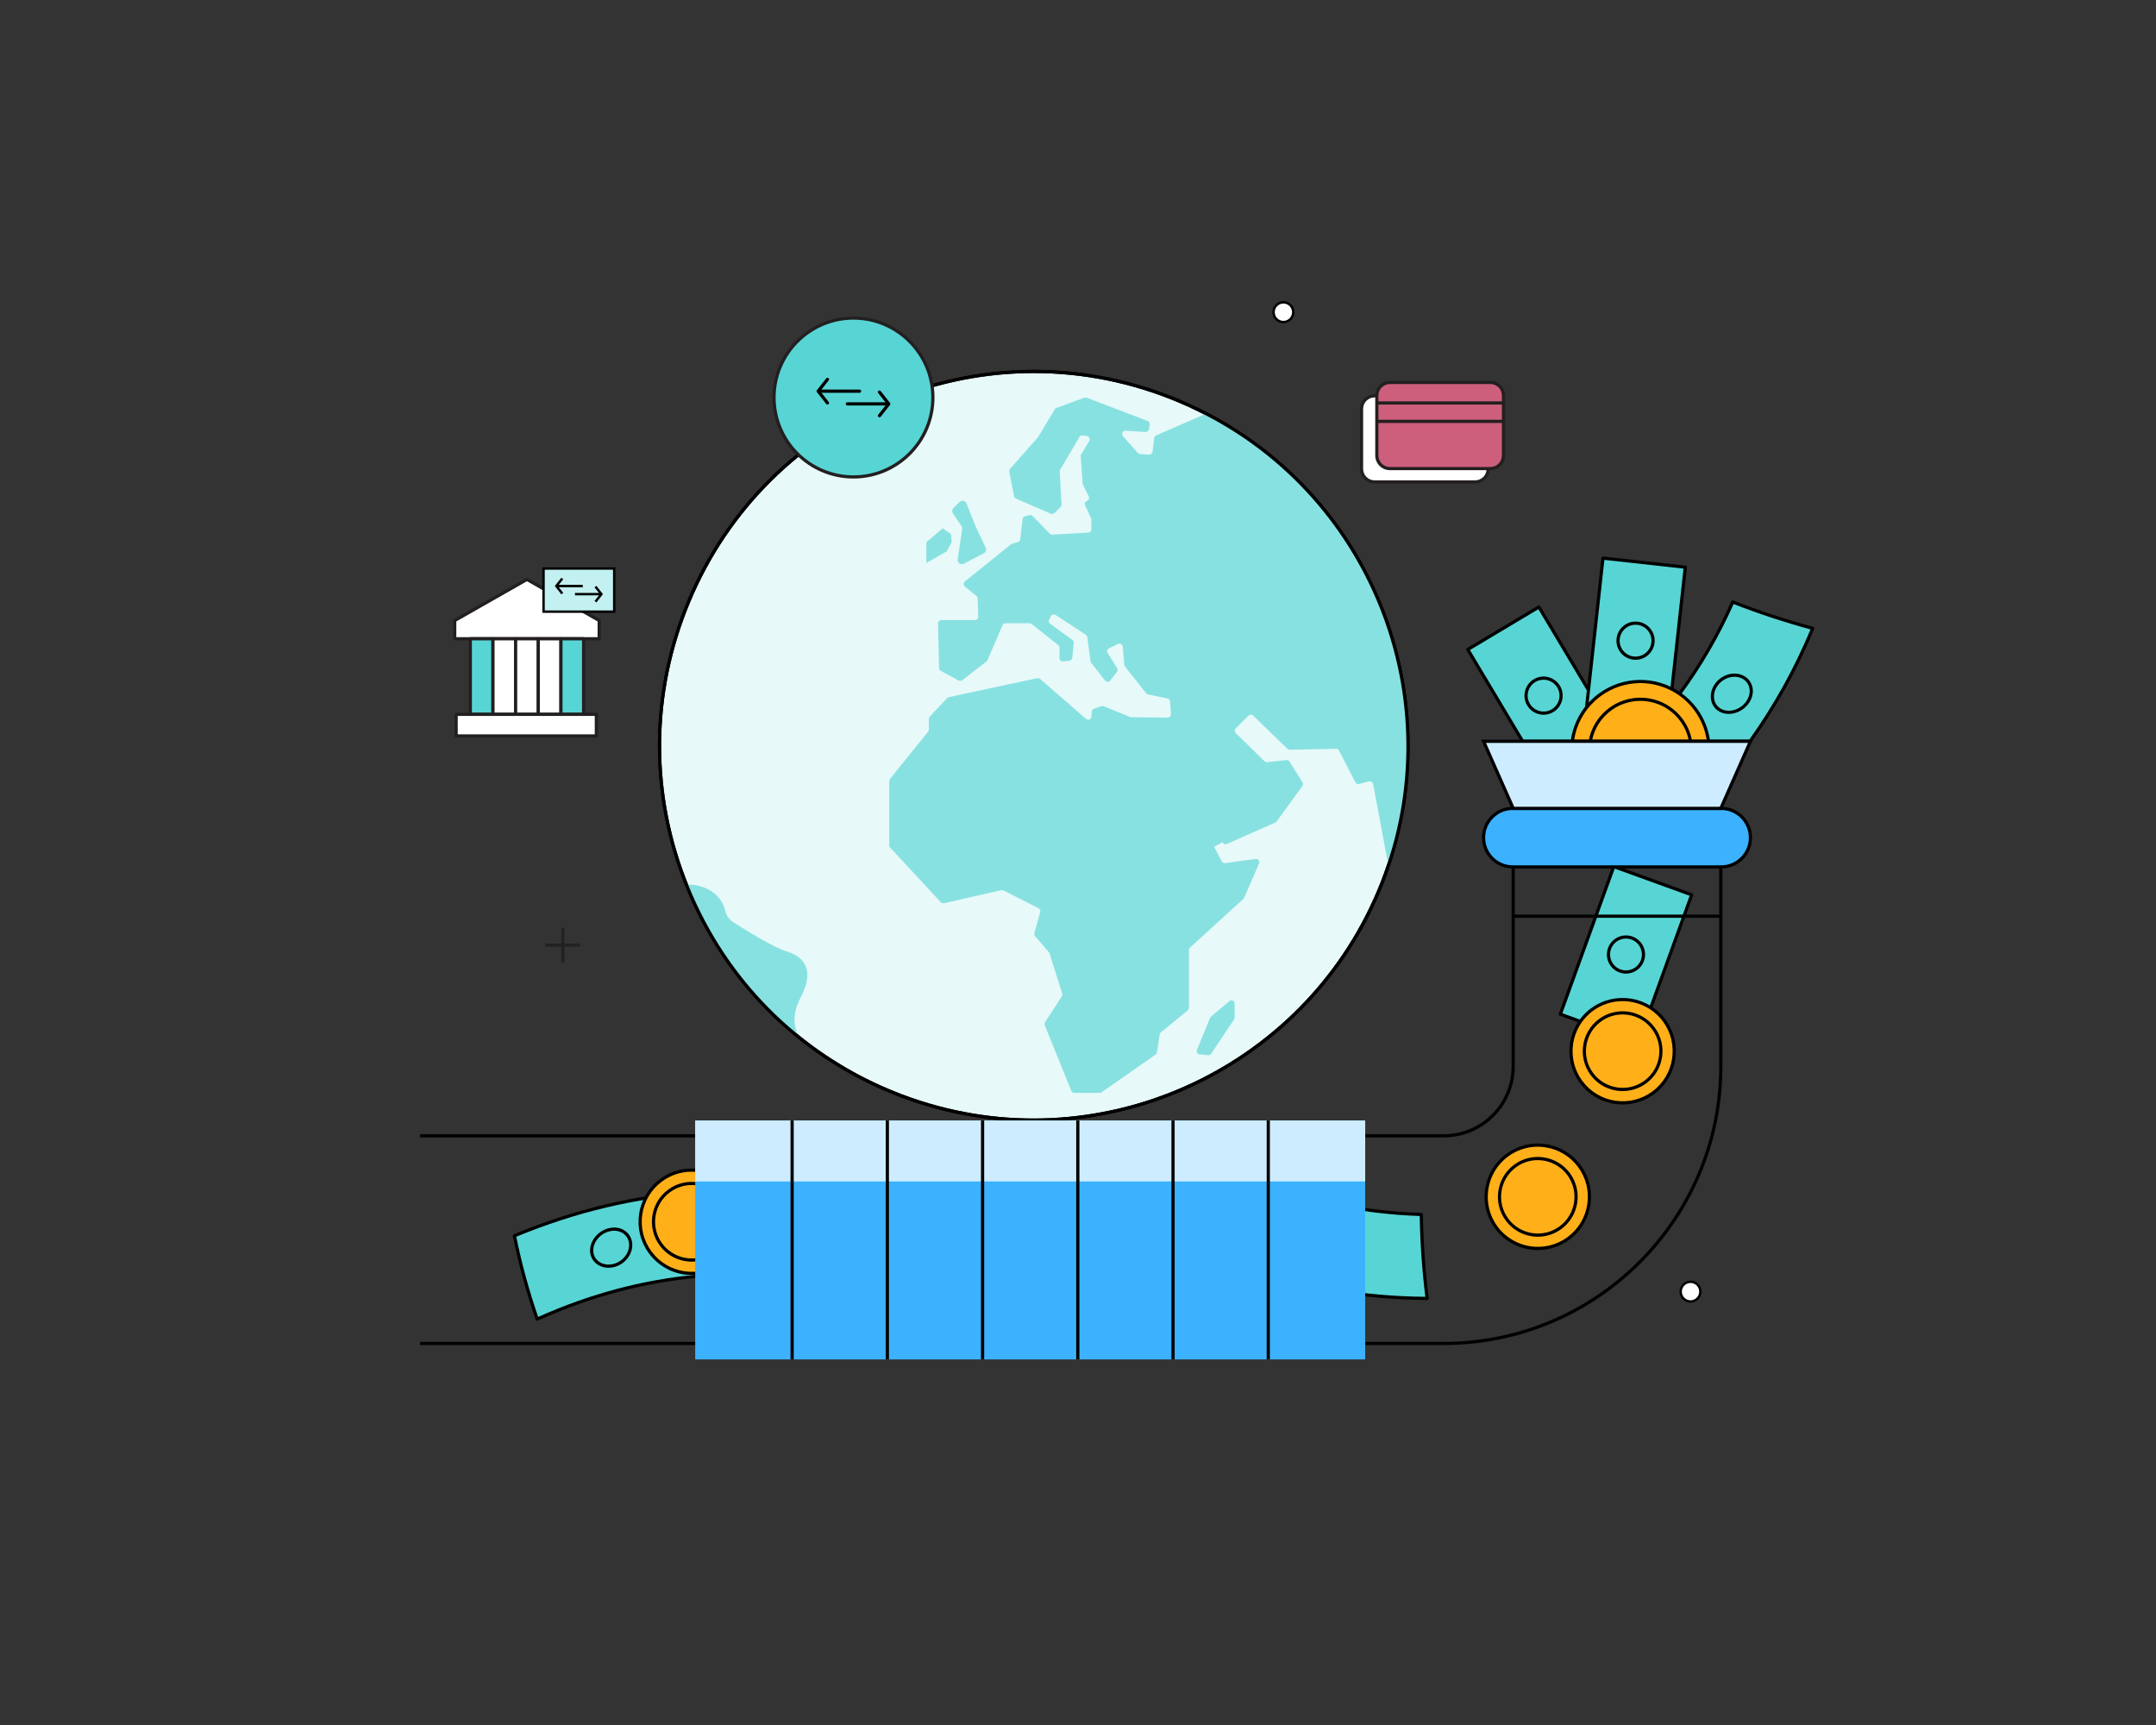 <svg width="650" height="520" viewBox="0 0 650 520" fill="none" xmlns="http://www.w3.org/2000/svg">
<rect x="0" y="0" width="650" height="520" fill="#333333" stroke="none"/>
<g clip-path="url(#clip0_1307_37553)">
<path d="M180.647 192.558H158.869H137.092V187.055L158.869 174.667L180.647 187.055V192.558Z" fill="white"/>
<path d="M180.646 193.04H137.091C136.826 193.04 136.609 192.823 136.609 192.559V187.05C136.609 186.877 136.701 186.718 136.855 186.632L158.632 174.243C158.782 174.161 158.96 174.161 159.109 174.243L180.886 186.632C181.036 186.718 181.132 186.877 181.132 187.05V192.559C181.132 192.823 180.915 193.04 180.65 193.04H180.646ZM137.572 192.077H180.164V187.334L158.868 175.22L137.572 187.334V192.077Z" fill="#231F20"/>
<path d="M148.623 192.559H141.791V215.333H148.623V192.559Z" fill="#57D5D4"/>
<path d="M148.622 215.814H141.79C141.525 215.814 141.309 215.598 141.309 215.333V192.559C141.309 192.294 141.525 192.077 141.79 192.077H148.622C148.887 192.077 149.104 192.294 149.104 192.559V215.333C149.104 215.598 148.887 215.814 148.622 215.814ZM142.272 214.851H148.141V193.04H142.272V214.851Z" fill="#231F20"/>
<path d="M155.455 192.559H148.623V215.333H155.455V192.559Z" fill="white"/>
<path d="M155.454 215.814H148.622C148.357 215.814 148.141 215.598 148.141 215.333V192.559C148.141 192.294 148.357 192.077 148.622 192.077H155.454C155.719 192.077 155.936 192.294 155.936 192.559V215.333C155.936 215.598 155.719 215.814 155.454 215.814ZM149.104 214.851H154.973V193.04H149.104V214.851Z" fill="#231F20"/>
<path d="M162.287 192.559H155.455V215.333H162.287V192.559Z" fill="white"/>
<path d="M162.286 215.814H155.454C155.189 215.814 154.973 215.598 154.973 215.333V192.559C154.973 192.294 155.189 192.077 155.454 192.077H162.286C162.551 192.077 162.768 192.294 162.768 192.559V215.333C162.768 215.598 162.551 215.814 162.286 215.814ZM155.936 214.851H161.805V193.04H155.936V214.851Z" fill="#231F20"/>
<path d="M169.119 192.559H162.287V215.333H169.119V192.559Z" fill="white"/>
<path d="M169.118 215.814H162.286C162.021 215.814 161.805 215.598 161.805 215.333V192.559C161.805 192.294 162.021 192.077 162.286 192.077H169.118C169.383 192.077 169.6 192.294 169.6 192.559V215.333C169.6 215.598 169.383 215.814 169.118 215.814ZM162.768 214.851H168.637V193.04H162.768V214.851Z" fill="#231F20"/>
<path d="M175.951 192.559H169.119V215.333H175.951V192.559Z" fill="#57D5D4"/>
<path d="M175.95 215.814H169.118C168.853 215.814 168.637 215.598 168.637 215.333V192.559C168.637 192.294 168.853 192.077 169.118 192.077H175.95C176.215 192.077 176.432 192.294 176.432 192.559V215.333C176.432 215.598 176.215 215.814 175.95 215.814ZM169.6 214.851H175.469V193.04H169.6V214.851Z" fill="#231F20"/>
<path d="M179.793 221.837V215.333H137.519V221.837H179.793Z" fill="white"/>
<path d="M179.793 222.324H137.519C137.254 222.324 137.037 222.107 137.037 221.842V215.337C137.037 215.073 137.254 214.856 137.519 214.856H179.793C180.057 214.856 180.274 215.073 180.274 215.337V221.842C180.274 222.107 180.057 222.324 179.793 222.324ZM138 221.361H179.311V215.819H138V221.361Z" fill="#231F20"/>
<path d="M185.169 171.383H163.863V184.383H185.169V171.383Z" fill="#C3F0F0"/>
<path d="M185.536 184.744H163.508V171.022H185.536V184.744ZM164.23 184.022H184.813V171.744H164.23V184.022Z" fill="black"/>
<path d="M175.699 176.299H167.928V177.021H175.699V176.299Z" fill="black"/>
<path d="M169.233 179.159L167.264 176.66L169.233 174.161L169.801 174.609L168.183 176.66L169.801 178.711L169.233 179.159Z" fill="black"/>
<path d="M181.117 178.745H173.346V179.467H181.117V178.745Z" fill="black"/>
<path d="M179.806 181.605L179.238 181.162L180.856 179.106L179.238 177.055L179.806 176.607L181.776 179.106L179.806 181.605Z" fill="black"/>
<path d="M444.731 119.316H414.427C412.252 119.316 410.488 121.08 410.488 123.255V141.339C410.488 143.515 412.252 145.278 414.427 145.278H444.731C446.906 145.278 448.67 143.515 448.67 141.339V123.255C448.67 121.08 446.906 119.316 444.731 119.316Z" fill="white"/>
<path d="M444.731 145.759H414.422C411.986 145.759 410.002 143.776 410.002 141.339V123.25C410.002 120.814 411.986 118.83 414.422 118.83H444.731C447.168 118.83 449.151 120.814 449.151 123.25V141.339C449.151 143.776 447.168 145.759 444.731 145.759ZM414.422 119.798C412.515 119.798 410.965 121.348 410.965 123.255V141.344C410.965 143.251 412.515 144.801 414.422 144.801H444.731C446.638 144.801 448.188 143.251 448.188 141.344V123.255C448.188 121.348 446.638 119.798 444.731 119.798H414.422Z" fill="#231F20"/>
<path d="M444.491 124.724H435.17V131.821H444.491V124.724Z" fill="white"/>
<path d="M444.972 132.302H434.688V124.242H444.972V132.302ZM435.65 131.339H444.009V125.205H435.65V131.339Z" fill="#231F20"/>
<path d="M449.343 115.292H419.038C416.863 115.292 415.1 117.055 415.1 119.23V137.314C415.1 139.49 416.863 141.253 419.038 141.253H449.343C451.518 141.253 453.281 139.49 453.281 137.314V119.23C453.281 117.055 451.518 115.292 449.343 115.292Z" fill="#CD5F7D"/>
<path d="M449.343 141.734H419.033C416.597 141.734 414.613 139.751 414.613 137.314V119.225C414.613 116.789 416.597 114.805 419.033 114.805H449.343C451.779 114.805 453.763 116.789 453.763 119.225V137.314C453.763 139.751 451.779 141.734 449.343 141.734ZM419.033 115.773C417.127 115.773 415.576 117.323 415.576 119.23V137.319C415.576 139.226 417.127 140.776 419.033 140.776H449.343C451.249 140.776 452.8 139.226 452.8 137.319V119.23C452.8 117.323 451.249 115.773 449.343 115.773H419.033Z" fill="#231F20"/>
<path d="M453.281 120.987H415.1V121.95H453.281V120.987Z" fill="#231F20"/>
<path d="M453.281 126.539H415.1V127.502H453.281V126.539Z" fill="#231F20"/>
<path d="M546.5 189.415C541.425 201.654 535.146 212.906 527.616 223.465H494.673C494.635 223.436 494.591 223.402 494.553 223.374C497.572 220.124 500.427 216.806 503.113 213.402C504.226 211.996 505.309 210.576 506.368 209.136C512.656 200.58 517.977 191.461 522.406 181.475C530.332 184.576 538.286 187.19 546.5 189.415Z" fill="#57D5D4"/>
<path d="M527.616 223.946H494.673C494.567 223.946 494.466 223.913 494.384 223.85L494.263 223.759C494.153 223.677 494.085 223.552 494.071 223.417C494.056 223.282 494.105 223.147 494.196 223.046C497.234 219.777 500.109 216.43 502.733 213.103C503.831 211.717 504.923 210.287 505.978 208.852C512.353 200.18 517.582 191.162 521.963 181.282C522.069 181.046 522.339 180.936 522.579 181.027C530.471 184.113 538.333 186.704 546.625 188.952C546.759 188.991 546.87 189.082 546.933 189.203C546.995 189.323 547 189.472 546.947 189.597C541.887 201.803 535.69 212.973 528.011 223.744C527.919 223.869 527.775 223.946 527.62 223.946H527.616ZM495.568 222.983H527.365C534.833 212.482 540.881 201.601 545.845 189.737C537.866 187.556 530.269 185.052 522.661 182.091C518.289 191.87 513.085 200.816 506.758 209.42C505.694 210.865 504.596 212.304 503.493 213.7C501.043 216.801 498.38 219.921 495.568 222.983Z" fill="black"/>
<path d="M525.225 204.018C527.95 205.256 528.85 208.568 527.021 211.452C525.191 214.336 521.373 215.555 518.715 214.149C516.057 212.738 515.503 209.372 517.266 206.662C519.028 203.951 522.499 202.781 525.225 204.018Z" fill="#57D5D4"/>
<path d="M521.171 215.213C520.232 215.213 519.312 215.006 518.489 214.572C517.208 213.894 516.303 212.752 515.942 211.356C515.523 209.748 515.86 207.942 516.861 206.397C518.749 203.494 522.509 202.256 525.422 203.58C526.809 204.211 527.805 205.347 528.234 206.777C528.711 208.381 528.427 210.133 527.425 211.708C526.029 213.913 523.535 215.213 521.171 215.213ZM522.909 204.009C520.92 204.009 518.864 205.082 517.67 206.922C516.813 208.236 516.524 209.767 516.876 211.111C517.17 212.242 517.901 213.167 518.941 213.72C521.407 215.025 524.921 213.869 526.616 211.192C527.464 209.854 527.714 208.385 527.314 207.052C526.968 205.891 526.154 204.967 525.027 204.457C524.358 204.153 523.641 204.009 522.909 204.009Z" fill="black"/>
<path d="M430.262 391.405C410.782 391.304 392.293 387.986 373.881 381.65C375.051 373.051 376.847 364.505 379.187 356.151C395.268 362.222 411.311 365.583 428.505 366.103C428.63 374.611 429.218 382.96 430.262 391.41V391.405Z" fill="#57D5D4"/>
<path d="M430.262 391.887C411.056 391.785 392.562 388.584 373.727 382.108C373.51 382.031 373.375 381.814 373.404 381.588C374.55 373.143 376.341 364.543 378.72 356.021C378.758 355.891 378.845 355.78 378.965 355.723C379.086 355.66 379.225 355.655 379.355 355.703C395.711 361.876 411.793 365.121 428.519 365.622C428.775 365.631 428.982 365.838 428.986 366.094C429.107 374.553 429.685 382.811 430.744 391.347C430.763 391.487 430.72 391.622 430.628 391.728C430.537 391.829 430.407 391.891 430.267 391.891L430.262 391.887ZM374.411 381.323C392.837 387.621 410.936 390.765 429.714 390.919C428.712 382.695 428.158 374.717 428.024 366.566C411.523 366.017 395.639 362.815 379.505 356.782C377.242 364.962 375.528 373.215 374.411 381.318V381.323Z" fill="black"/>
<path d="M408.696 377.231C408.581 380.221 405.856 382.306 402.495 381.704C399.134 381.102 396.563 378.03 396.861 375.035C397.16 372.04 400.068 370.259 403.246 370.866C406.424 371.472 408.817 374.246 408.701 377.236L408.696 377.231Z" fill="#57D5D4"/>
<path d="M403.655 382.291C403.246 382.291 402.832 382.253 402.408 382.18C398.816 381.535 396.052 378.242 396.38 374.987C396.524 373.543 397.242 372.276 398.397 371.41C399.731 370.418 401.527 370.042 403.332 370.389C406.732 371.039 409.298 374.053 409.178 377.25C409.12 378.772 408.446 380.125 407.281 381.063C406.279 381.872 405.018 382.291 403.655 382.291ZM402.013 371.227C400.877 371.227 399.808 371.559 398.97 372.18C398.031 372.878 397.454 373.909 397.338 375.079C397.059 377.852 399.461 380.669 402.577 381.227C404.137 381.506 405.591 381.179 406.674 380.308C407.618 379.547 408.167 378.449 408.215 377.207C408.321 374.472 406.096 371.891 403.149 371.328C402.769 371.256 402.384 371.217 402.008 371.217L402.013 371.227Z" fill="black"/>
<path d="M210.769 359.311C191.332 360.611 173.084 365.064 155.096 372.518C156.791 381.03 159.111 389.446 161.962 397.646C177.639 390.597 193.446 386.254 210.572 384.675C210.172 376.177 210.245 367.804 210.769 359.311Z" fill="#57D5D4"/>
<path d="M161.962 398.123C161.899 398.123 161.832 398.108 161.769 398.084C161.644 398.031 161.548 397.925 161.504 397.8C158.601 389.442 156.29 380.968 154.624 372.609C154.581 372.383 154.701 372.157 154.913 372.07C173.31 364.443 191.573 360.11 210.741 358.824C210.875 358.815 211.015 358.868 211.111 358.964C211.208 359.06 211.261 359.195 211.251 359.335C210.721 367.915 210.654 376.196 211.054 384.646C211.068 384.901 210.871 385.123 210.615 385.147C193.951 386.678 178.101 390.91 162.159 398.075C162.097 398.104 162.029 398.118 161.962 398.118V398.123ZM155.65 372.807C157.267 380.828 159.487 388.96 162.246 396.987C177.981 389.971 193.634 385.797 210.071 384.237C209.705 376.09 209.763 368.093 210.259 359.826C191.525 361.14 173.652 365.387 155.65 372.811V372.807Z" fill="black"/>
<path d="M190.118 374.786C189.819 371.81 186.969 369.894 183.651 370.703C180.334 371.511 177.956 374.737 178.437 377.708C178.918 380.679 181.933 382.282 185.067 381.478C188.201 380.674 190.416 377.761 190.118 374.786Z" fill="#57D5D4"/>
<path d="M183.464 382.166C182.275 382.166 181.139 381.849 180.195 381.232C178.987 380.443 178.197 379.22 177.961 377.79C177.436 374.559 179.988 371.102 183.537 370.24C185.352 369.797 187.104 370.086 188.467 371.054C189.69 371.916 190.441 373.225 190.595 374.742C190.913 377.925 188.539 381.093 185.183 381.95C184.606 382.099 184.028 382.171 183.46 382.171L183.464 382.166ZM185.174 371.001C184.716 371.001 184.244 371.059 183.768 371.174C180.691 371.925 178.467 374.882 178.914 377.636C179.102 378.796 179.747 379.788 180.725 380.428C181.89 381.189 183.431 381.406 184.947 381.016C187.851 380.274 189.911 377.559 189.642 374.838C189.517 373.606 188.905 372.542 187.913 371.839C187.133 371.285 186.19 371.001 185.174 371.001Z" fill="black"/>
<path d="M488.132 223.465H459.051L442.512 195.789L463.942 182.982L480.597 210.855L483.418 215.578L488.132 223.465Z" fill="#57D5D4"/>
<path d="M488.131 223.946H459.05C458.881 223.946 458.722 223.855 458.636 223.71L442.097 196.035C441.962 195.808 442.034 195.51 442.265 195.375L463.696 182.568C463.807 182.5 463.937 182.481 464.062 182.515C464.187 182.544 464.293 182.626 464.356 182.736L488.545 223.219C488.632 223.368 488.637 223.551 488.55 223.706C488.464 223.855 488.305 223.951 488.131 223.951V223.946ZM459.324 222.983H487.284L463.778 183.641L443.175 195.953L459.329 222.978L459.324 222.983Z" fill="black"/>
<path d="M465.361 214.976C468.275 214.976 470.638 212.614 470.638 209.699C470.638 206.785 468.275 204.422 465.361 204.422C462.447 204.422 460.084 206.785 460.084 209.699C460.084 212.614 462.447 214.976 465.361 214.976Z" fill="#57D5D4"/>
<path d="M465.371 215.463C464.9 215.463 464.423 215.405 463.956 215.284C462.463 214.909 461.207 213.975 460.417 212.656C459.627 211.336 459.401 209.786 459.777 208.293C460.152 206.801 461.086 205.544 462.405 204.754C465.131 203.127 468.674 204.018 470.307 206.743C471.934 209.468 471.043 213.012 468.318 214.644C467.413 215.183 466.402 215.463 465.371 215.463ZM465.352 204.904C464.514 204.904 463.667 205.12 462.901 205.583C461.804 206.242 461.024 207.287 460.711 208.529C460.398 209.771 460.585 211.062 461.245 212.16C461.905 213.262 462.95 214.037 464.192 214.35C465.434 214.663 466.724 214.476 467.827 213.816C470.1 212.458 470.841 209.507 469.483 207.239C468.588 205.737 466.989 204.904 465.357 204.904H465.352Z" fill="black"/>
<path d="M493.894 314.242L510.012 269.741L486.539 261.24L470.421 305.74L493.894 314.242Z" fill="#57D5D4"/>
<path d="M493.886 314.716C493.833 314.716 493.775 314.706 493.722 314.687L470.25 306.184C470.129 306.141 470.033 306.049 469.98 305.934C469.927 305.818 469.922 305.683 469.961 305.568L486.081 261.069C486.172 260.819 486.447 260.689 486.697 260.78L510.169 269.283C510.29 269.327 510.386 269.418 510.439 269.534C510.492 269.649 510.497 269.784 510.458 269.9L494.338 314.398C494.266 314.595 494.083 314.716 493.886 314.716ZM471.035 305.443L493.602 313.618L509.394 270.025L486.827 261.849L471.035 305.443Z" fill="black"/>
<path d="M490.205 293.011C493.119 293.011 495.482 290.648 495.482 287.734C495.482 284.819 493.119 282.457 490.205 282.457C487.29 282.457 484.928 284.819 484.928 287.734C484.928 290.648 487.29 293.011 490.205 293.011Z" fill="#57D5D4"/>
<path d="M490.2 293.497C489.55 293.497 488.89 293.386 488.245 293.15C485.26 292.067 483.709 288.759 484.793 285.774C485.876 282.789 489.184 281.238 492.169 282.322C495.154 283.405 496.705 286.713 495.621 289.698C494.774 292.038 492.554 293.497 490.2 293.497ZM488.572 292.245C491.057 293.145 493.816 291.855 494.716 289.366C495.616 286.876 494.326 284.122 491.837 283.222C489.348 282.322 486.593 283.612 485.693 286.101C484.793 288.59 486.083 291.344 488.572 292.245Z" fill="black"/>
<path d="M502.893 218.01L508.07 170.964L483.255 168.233L478.078 215.279L502.893 218.01Z" fill="#57D5D4"/>
<path d="M502.912 218.501C502.912 218.501 502.879 218.501 502.859 218.501L478.049 215.771C477.784 215.742 477.591 215.506 477.625 215.242L482.801 168.196C482.815 168.071 482.878 167.955 482.979 167.873C483.08 167.792 483.205 167.758 483.335 167.772L508.151 170.502C508.276 170.517 508.392 170.579 508.473 170.68C508.555 170.782 508.589 170.907 508.575 171.032L503.399 218.077C503.37 218.323 503.163 218.506 502.922 218.506L502.912 218.501ZM478.631 214.866L502.489 217.49L507.559 171.403L483.701 168.779L478.631 214.866Z" fill="black"/>
<path d="M493.095 198.409C496.01 198.409 498.372 196.046 498.372 193.132C498.372 190.218 496.01 187.855 493.095 187.855C490.181 187.855 487.818 190.218 487.818 193.132C487.818 196.046 490.181 198.409 493.095 198.409Z" fill="#57D5D4"/>
<path d="M493.095 198.891C492.884 198.891 492.672 198.881 492.46 198.857C489.301 198.51 487.014 195.66 487.366 192.501C487.534 190.97 488.29 189.598 489.489 188.635C490.688 187.672 492.195 187.234 493.721 187.403C495.252 187.571 496.625 188.327 497.588 189.526C498.551 190.725 498.989 192.232 498.82 193.758C498.498 196.7 495.994 198.891 493.1 198.891H493.095ZM492.566 197.899C495.195 198.188 497.568 196.286 497.857 193.657C497.997 192.381 497.631 191.129 496.832 190.133C496.028 189.131 494.886 188.505 493.615 188.365C492.339 188.221 491.088 188.592 490.091 189.391C489.089 190.195 488.464 191.336 488.324 192.607C488.035 195.236 489.937 197.61 492.566 197.899Z" fill="black"/>
<path d="M251.947 394.226L299.119 390.364L297.082 365.483L249.91 369.344L251.947 394.226Z" fill="#57D5D4"/>
<path d="M251.965 394.695C251.849 394.695 251.738 394.657 251.652 394.58C251.555 394.498 251.493 394.377 251.483 394.252L249.447 369.374C249.427 369.109 249.625 368.878 249.89 368.854L297.06 364.993C297.185 364.983 297.315 365.022 297.412 365.103C297.508 365.185 297.571 365.306 297.58 365.431L299.617 390.309C299.636 390.574 299.439 390.805 299.174 390.829L252.003 394.69C252.003 394.69 251.979 394.69 251.965 394.69V394.695ZM250.448 369.774L252.403 393.694L298.615 389.914L296.661 365.994L250.448 369.774Z" fill="black"/>
<path d="M274.533 385.123C277.447 385.123 279.81 382.761 279.81 379.846C279.81 376.932 277.447 374.569 274.533 374.569C271.618 374.569 269.256 376.932 269.256 379.846C269.256 382.761 271.618 385.123 274.533 385.123Z" fill="#57D5D4"/>
<path d="M274.523 385.605C273.16 385.605 271.855 385.128 270.806 384.237C269.631 383.241 268.918 381.849 268.793 380.313C268.668 378.777 269.145 377.29 270.141 376.115C271.138 374.94 272.529 374.227 274.065 374.102C275.601 373.977 277.089 374.454 278.264 375.45C279.439 376.447 280.151 377.838 280.276 379.374C280.402 380.91 279.925 382.398 278.928 383.573C277.932 384.748 276.54 385.46 275.004 385.585C274.845 385.6 274.682 385.605 274.523 385.605ZM274.542 375.046C274.407 375.046 274.277 375.051 274.142 375.06C272.866 375.166 271.706 375.758 270.873 376.736C270.045 377.713 269.645 378.955 269.751 380.231C269.857 381.507 270.449 382.668 271.427 383.496C272.404 384.324 273.646 384.724 274.922 384.618C276.198 384.512 277.359 383.92 278.192 382.942C279.02 381.965 279.419 380.723 279.313 379.447C279.207 378.171 278.615 377.01 277.638 376.182C276.762 375.441 275.678 375.041 274.542 375.041V375.046Z" fill="black"/>
<path d="M515.086 223.465H474.025C474.642 218.741 476.876 214.235 480.598 210.855C481.127 210.373 481.681 209.916 482.268 209.482C489.592 204.08 499.294 204.22 506.371 209.136C508.186 210.397 509.833 211.977 511.22 213.859C513.382 216.787 514.653 220.094 515.086 223.465Z" fill="#FFB019"/>
<path d="M515.085 223.946H474.024C473.884 223.946 473.754 223.889 473.663 223.783C473.572 223.677 473.528 223.542 473.547 223.402C474.197 218.433 476.586 213.85 480.274 210.499C480.837 209.988 481.396 209.526 481.983 209.097C489.287 203.71 499.196 203.57 506.645 208.741C508.551 210.065 510.217 211.693 511.604 213.575C513.737 216.464 515.104 219.863 515.562 223.407C515.581 223.547 515.537 223.682 515.446 223.787C515.355 223.893 515.225 223.951 515.085 223.951V223.946ZM474.583 222.983H514.531C514.03 219.801 512.759 216.753 510.833 214.143C509.509 212.343 507.916 210.792 506.096 209.531C498.984 204.591 489.523 204.726 482.551 209.868C481.993 210.282 481.458 210.72 480.919 211.211C477.534 214.288 475.295 218.448 474.578 222.983H474.583Z" fill="black"/>
<path d="M509.666 223.465H479.434C479.949 220.566 481.297 217.807 483.415 215.578C484.027 214.938 484.701 214.336 485.442 213.792C490.801 209.839 497.884 209.887 503.113 213.402C504.543 214.36 505.828 215.573 506.907 217.037C508.361 219.006 509.271 221.207 509.666 223.465Z" fill="#FFB019"/>
<path d="M509.667 223.946H479.435C479.29 223.946 479.156 223.884 479.064 223.773C478.973 223.662 478.934 223.518 478.958 223.378C479.502 220.311 480.923 217.499 483.065 215.246C483.715 214.562 484.423 213.941 485.155 213.402C490.523 209.444 497.847 209.28 503.379 213.002C504.886 214.013 506.205 215.275 507.293 216.753C508.762 218.737 509.715 220.971 510.139 223.383C510.163 223.523 510.125 223.667 510.033 223.778C509.942 223.889 509.807 223.951 509.662 223.951L509.667 223.946ZM480.022 222.983H509.084C508.646 220.932 507.784 219.03 506.523 217.321C505.502 215.934 504.265 214.75 502.849 213.802C497.654 210.311 490.774 210.46 485.733 214.177C485.039 214.683 484.38 215.265 483.768 215.91C481.89 217.884 480.6 220.321 480.022 222.983Z" fill="black"/>
<path d="M489.197 332.454C497.799 332.454 504.773 325.48 504.773 316.878C504.773 308.275 497.799 301.302 489.197 301.302C480.595 301.302 473.621 308.275 473.621 316.878C473.621 325.48 480.595 332.454 489.197 332.454Z" fill="#FFB019"/>
<path d="M489.23 332.94C488.421 332.94 487.607 332.877 486.794 332.757C482.552 332.116 478.815 329.863 476.273 326.411C471.02 319.285 472.542 309.212 479.668 303.959C486.794 298.706 496.866 300.228 502.119 307.354C507.372 314.48 505.851 324.552 498.725 329.805C495.937 331.861 492.634 332.94 489.23 332.94ZM489.177 301.793C486.067 301.793 482.932 302.746 480.241 304.73C473.543 309.67 472.108 319.136 477.048 325.833C479.441 329.078 482.951 331.197 486.938 331.799C490.925 332.4 494.907 331.418 498.152 329.025C504.849 324.085 506.284 314.619 501.344 307.922C498.388 303.911 493.809 301.793 489.177 301.793Z" fill="black"/>
<path d="M489.196 328.423C495.573 328.423 500.742 323.254 500.742 316.877C500.742 310.501 495.573 305.332 489.196 305.332C482.82 305.332 477.65 310.501 477.65 316.877C477.65 323.254 482.82 328.423 489.196 328.423Z" fill="#FFB019"/>
<path d="M489.21 328.9C485.517 328.9 481.867 327.21 479.513 324.013C475.579 318.674 476.72 311.129 482.055 307.195C484.641 305.288 487.814 304.504 490.991 304.985C494.169 305.466 496.967 307.156 498.873 309.742C500.78 312.328 501.565 315.501 501.083 318.678C500.602 321.856 498.912 324.654 496.326 326.56C494.184 328.139 491.685 328.9 489.205 328.9H489.21ZM489.171 305.808C486.827 305.808 484.554 306.55 482.628 307.97C477.717 311.591 476.667 318.529 480.288 323.44C483.909 328.351 490.852 329.401 495.758 325.78C498.137 324.028 499.692 321.452 500.135 318.529C500.578 315.606 499.855 312.689 498.103 310.31C496.35 307.932 493.774 306.376 490.852 305.934C490.288 305.847 489.73 305.808 489.171 305.808Z" fill="black"/>
<path d="M463.623 376.355C472.225 376.355 479.199 369.381 479.199 360.779C479.199 352.177 472.225 345.203 463.623 345.203C455.02 345.203 448.047 352.177 448.047 360.779C448.047 369.381 455.02 376.355 463.623 376.355Z" fill="#FFB019"/>
<path d="M463.641 376.827C458.711 376.827 453.843 374.568 450.699 370.303C445.446 363.177 446.968 353.104 454.093 347.851C457.546 345.304 461.783 344.259 466.025 344.9C470.266 345.54 474.003 347.798 476.545 351.246C481.798 358.371 480.276 368.444 473.151 373.697C470.291 375.806 466.954 376.822 463.641 376.822V376.827ZM463.588 345.68C460.391 345.68 457.286 346.696 454.666 348.626C447.969 353.566 446.534 363.032 451.474 369.73C456.414 376.427 465.88 377.862 472.578 372.922C475.823 370.529 477.941 367.019 478.543 363.032C479.145 359.046 478.163 355.064 475.77 351.818C473.377 348.573 469.867 346.455 465.88 345.853C465.115 345.737 464.349 345.68 463.593 345.68H463.588Z" fill="black"/>
<path d="M463.622 372.324C469.999 372.324 475.168 367.155 475.168 360.778C475.168 354.402 469.999 349.232 463.622 349.232C457.245 349.232 452.076 354.402 452.076 360.778C452.076 367.155 457.245 372.324 463.622 372.324Z" fill="#FFB019"/>
<path d="M463.647 372.811C463.04 372.811 462.433 372.768 461.822 372.671C458.644 372.19 455.847 370.5 453.94 367.914C452.033 365.329 451.249 362.156 451.73 358.978C452.212 355.8 453.902 353.003 456.487 351.096C461.827 347.162 469.372 348.303 473.305 353.643C477.239 358.983 476.098 366.527 470.763 370.461C468.673 372.002 466.199 372.811 463.652 372.811H463.647ZM463.608 349.719C461.326 349.719 459.029 350.417 457.055 351.871C454.677 353.624 453.122 356.2 452.679 359.122C452.236 362.045 452.958 364.963 454.71 367.341C456.463 369.72 459.039 371.275 461.962 371.718C464.884 372.161 467.802 371.439 470.18 369.686C475.092 366.065 476.141 359.127 472.52 354.216C470.354 351.279 466.998 349.719 463.599 349.719H463.608Z" fill="black"/>
<path d="M301.072 389.355C309.674 389.355 316.648 382.381 316.648 373.779C316.648 365.177 309.674 358.203 301.072 358.203C292.47 358.203 285.496 365.177 285.496 373.779C285.496 382.381 292.47 389.355 301.072 389.355Z" fill="#FFB019"/>
<path d="M301.095 389.831C296.165 389.831 291.297 387.573 288.153 383.307C285.606 379.855 284.561 375.618 285.201 371.381C285.842 367.139 288.095 363.403 291.547 360.861C298.673 355.608 308.746 357.129 313.999 364.255C316.546 367.707 317.591 371.944 316.95 376.181C316.31 380.423 314.057 384.16 310.604 386.702C307.744 388.811 304.408 389.827 301.095 389.827V389.831ZM301.057 358.694C297.946 358.694 294.812 359.647 292.12 361.631C288.875 364.024 286.757 367.534 286.155 371.521C285.553 375.507 286.535 379.489 288.928 382.734C293.863 389.432 303.334 390.867 310.031 385.927C313.277 383.534 315.395 380.024 315.997 376.037C316.599 372.05 315.617 368.068 313.224 364.823C310.267 360.813 305.693 358.694 301.057 358.694Z" fill="black"/>
<path d="M301.071 385.325C307.448 385.325 312.617 380.155 312.617 373.779C312.617 367.402 307.448 362.233 301.071 362.233C294.695 362.233 289.525 367.402 289.525 373.779C289.525 380.155 294.695 385.325 301.071 385.325Z" fill="#FFB019"/>
<path d="M301.085 385.802C297.392 385.802 293.742 384.112 291.388 380.914C287.454 375.575 288.595 368.03 293.93 364.096C299.265 360.163 306.815 361.304 310.748 366.639C314.682 371.978 313.541 379.523 308.206 383.457C306.063 385.036 303.565 385.797 301.085 385.797V385.802ZM301.056 362.719C298.774 362.719 296.477 363.417 294.503 364.872C289.592 368.492 288.542 375.43 292.163 380.342C295.784 385.253 302.722 386.302 307.633 382.682C312.544 379.061 313.594 372.118 309.973 367.212C307.806 364.274 304.45 362.714 301.051 362.714L301.056 362.719Z" fill="black"/>
<path d="M329.705 391.931C338.307 391.931 345.281 384.957 345.281 376.355C345.281 367.752 338.307 360.779 329.705 360.779C321.103 360.779 314.129 367.752 314.129 376.355C314.129 384.957 321.103 391.931 329.705 391.931Z" fill="#FFB019"/>
<path d="M329.729 392.403C324.799 392.403 319.931 390.144 316.787 385.879C311.534 378.753 313.055 368.68 320.181 363.427C327.307 358.174 337.38 359.696 342.633 366.821C345.18 370.274 346.225 374.511 345.584 378.748C344.944 382.99 342.691 386.726 339.238 389.268C336.378 391.377 333.042 392.393 329.729 392.393V392.403ZM329.676 361.256C326.479 361.256 323.374 362.271 320.754 364.202C317.509 366.595 315.391 370.105 314.789 374.092C314.187 378.079 315.169 382.06 317.562 385.306C322.502 392.003 331.968 393.438 338.665 388.498C341.911 386.105 344.029 382.595 344.631 378.608C345.233 374.622 344.251 370.64 341.858 367.394C339.465 364.149 335.955 362.031 331.968 361.429C331.202 361.313 330.437 361.256 329.676 361.256Z" fill="black"/>
<path d="M329.702 387.901C336.079 387.901 341.248 382.732 341.248 376.355C341.248 369.978 336.079 364.809 329.702 364.809C323.326 364.809 318.156 369.978 318.156 376.355C318.156 382.732 323.326 387.901 329.702 387.901Z" fill="#FFB019"/>
<path d="M329.722 388.378C326.029 388.378 322.379 386.688 320.025 383.491C316.091 378.151 317.232 370.606 322.567 366.672C327.906 362.739 335.451 363.88 339.385 369.215C343.319 374.554 342.178 382.099 336.843 386.033C334.7 387.612 332.201 388.373 329.722 388.373V388.378ZM329.693 365.295C327.41 365.295 325.114 365.994 323.14 367.448C318.229 371.068 317.179 378.007 320.8 382.918C324.42 387.829 331.363 388.878 336.27 385.258C341.181 381.637 342.23 374.699 338.61 369.788C336.443 366.851 333.087 365.291 329.688 365.291L329.693 365.295Z" fill="black"/>
<path d="M208.562 383.875C217.165 383.875 224.138 376.902 224.138 368.3C224.138 359.697 217.165 352.724 208.562 352.724C199.96 352.724 192.986 359.697 192.986 368.3C192.986 376.902 199.96 383.875 208.562 383.875Z" fill="#FFB019"/>
<path d="M208.596 384.357C207.787 384.357 206.973 384.294 206.16 384.174C201.918 383.533 198.181 381.28 195.639 377.828C193.092 374.376 192.047 370.139 192.688 365.902C193.328 361.66 195.581 357.923 199.034 355.381C206.16 350.128 216.232 351.65 221.485 358.776C226.738 365.902 225.217 375.974 218.091 381.227C215.303 383.283 212 384.362 208.596 384.362V384.357ZM208.543 353.21C205.432 353.21 202.298 354.163 199.607 356.147C196.361 358.54 194.243 362.05 193.641 366.036C193.039 370.023 194.021 374.005 196.414 377.25C198.807 380.495 202.317 382.614 206.304 383.216C210.291 383.817 214.272 382.835 217.518 380.442C224.215 375.502 225.65 366.036 220.71 359.339C217.754 355.328 213.18 353.21 208.543 353.21Z" fill="black"/>
<path d="M208.564 379.846C214.94 379.846 220.109 374.676 220.109 368.3C220.109 361.923 214.94 356.754 208.564 356.754C202.187 356.754 197.018 361.923 197.018 368.3C197.018 374.676 202.187 379.846 208.564 379.846Z" fill="#FFB019"/>
<path d="M208.577 380.323C204.884 380.323 201.234 378.633 198.88 375.436C194.946 370.096 196.087 362.551 201.422 358.617C204.008 356.711 207.181 355.926 210.359 356.407C213.536 356.889 216.334 358.579 218.24 361.164C220.147 363.75 220.932 366.923 220.45 370.101C219.969 373.278 218.279 376.076 215.693 377.983C213.551 379.562 211.052 380.323 208.572 380.323H208.577ZM208.539 357.231C206.194 357.231 203.921 357.972 201.995 359.393C197.084 363.013 196.034 369.951 199.655 374.863C203.276 379.774 210.219 380.823 215.125 377.203C217.504 375.45 219.059 372.874 219.502 369.951C219.945 367.029 219.223 364.111 217.47 361.733C215.717 359.354 213.141 357.799 210.219 357.356C209.656 357.269 209.097 357.231 208.539 357.231Z" fill="black"/>
<path d="M415.73 268.455C392.557 323.729 330.498 350.86 274.666 331.389C272.461 330.628 270.265 329.786 268.084 328.871C210.629 304.782 183.579 238.68 207.668 181.225C231.756 123.769 297.859 96.72 355.314 120.808C357.495 121.723 359.633 122.696 361.723 123.736C414.748 149.904 438.904 213.181 415.73 268.455Z" fill="#E7F9F9"/>
<path d="M311.591 338.14C299.256 338.14 286.742 336.108 274.503 331.842C272.35 331.101 270.126 330.248 267.897 329.314C239.99 317.614 218.309 295.745 206.85 267.742C195.39 239.739 195.525 208.944 207.225 181.037C218.925 153.131 240.794 131.449 268.797 119.99C296.8 108.531 327.595 108.666 355.502 120.366C357.731 121.3 359.898 122.287 361.94 123.308C415.447 149.717 439.27 213.556 416.174 268.643C398.094 311.764 356.037 338.145 311.591 338.145V338.14ZM311.702 112.455C297.296 112.455 282.895 115.262 269.158 120.881C241.391 132.244 219.71 153.737 208.111 181.408C196.512 209.079 196.377 239.609 207.74 267.376C219.103 295.144 240.597 316.825 268.267 328.424C270.477 329.348 272.683 330.195 274.82 330.932C330.687 350.413 392.384 322.886 415.283 268.267C438.182 213.648 414.561 150.348 361.506 124.165C359.479 123.158 357.332 122.176 355.127 121.252C341.14 115.387 326.421 112.455 311.702 112.455Z" fill="black"/>
<path d="M370.655 301.774L365.07 306.507C364.954 306.608 364.863 306.733 364.805 306.872L360.842 316.536C360.597 317.128 361.001 317.788 361.641 317.845L364.251 318.076C364.598 318.105 364.935 317.946 365.127 317.658L372.061 307.291C372.167 307.132 372.22 306.949 372.22 306.762V302.496C372.22 301.682 371.271 301.244 370.65 301.769L370.655 301.774Z" fill="#88E1E1"/>
<path d="M289.313 151.32L287.45 153.131C287.007 153.559 286.939 154.238 287.281 154.748L289.881 158.6C290.059 158.865 290.132 159.183 290.083 159.496L288.73 168.62C288.576 169.645 289.65 170.411 290.57 169.93L296.607 166.781C297.209 166.468 297.46 165.731 297.166 165.115L294.157 158.721C294.157 158.721 294.137 158.673 294.128 158.648L292.192 153.785L291.379 151.758C291.042 150.921 289.968 150.69 289.318 151.32H289.313Z" fill="#88E1E1"/>
<path d="M284.213 159.246L279.273 163.468V169.723L285.451 166.179L286.924 163.391L286.727 161.037L284.213 159.246Z" fill="#88E1E1"/>
<path d="M241.425 300.604C238.151 306.791 239.855 310.965 241.098 312.852C225.695 300.507 214.053 284.493 206.932 266.664C206.932 266.664 216.547 266.028 218.738 274.815C219.07 276.14 219.936 277.266 221.082 278.003C224.934 280.463 233.298 285.654 237 286.742C241.902 288.177 246.004 291.942 241.42 300.604H241.425Z" fill="#88E1E1"/>
<path d="M363.625 124.699L348.569 131.247C348.242 131.387 348.016 131.695 347.972 132.051L347.491 136.149C347.428 136.678 346.966 137.064 346.437 137.035L343.745 136.881C343.48 136.861 343.23 136.746 343.052 136.544L338.564 131.512C337.967 130.843 338.478 129.784 339.378 129.837L345.334 130.217C345.854 130.251 346.311 129.88 346.388 129.365L346.605 127.973C346.677 127.506 346.408 127.049 345.965 126.876L327.596 119.889C327.37 119.803 327.119 119.803 326.893 119.889L318.496 122.98C318.279 123.057 318.092 123.207 317.976 123.409L313.065 131.628C313.036 131.681 312.993 131.734 312.954 131.777L304.504 141.373C304.292 141.609 304.206 141.927 304.273 142.235L305.742 149.597C305.809 149.919 306.031 150.189 306.329 150.319L311.962 152.76L312.049 152.794L316.811 154.854C317.187 155.018 317.629 154.936 317.923 154.643L319.748 152.818C319.95 152.616 320.061 152.336 320.042 152.047L319.488 142.163C319.478 141.965 319.522 141.773 319.623 141.599L325.449 131.705C325.665 131.344 326.084 131.151 326.494 131.228L327.707 131.445C328.4 131.565 328.757 132.35 328.391 132.952L325.969 136.924C325.863 137.102 325.815 137.304 325.824 137.511L326.388 145.75C326.397 145.884 326.431 146.014 326.494 146.13L328.232 149.592C328.477 150.073 328.294 150.67 327.818 150.926L327.582 151.056C327.119 151.311 326.927 151.879 327.148 152.36L328.935 156.236C328.997 156.366 329.031 156.511 329.031 156.66V159.554C329.031 160.088 328.612 160.526 328.082 160.555L317.292 161.167C317.004 161.186 316.724 161.075 316.517 160.868L311.279 155.548C311.182 155.451 311.067 155.37 310.947 155.321C310.918 155.312 310.884 155.302 310.855 155.293C310.667 155.24 310.475 155.23 310.287 155.288L309.001 155.654C308.611 155.764 308.322 156.101 308.279 156.511L307.595 162.577C307.547 162.987 307.258 163.328 306.859 163.434L305.135 163.916C305 163.95 304.88 164.017 304.774 164.104L290.917 175.26C290.421 175.664 290.421 176.42 290.917 176.829L294.374 179.622C294.6 179.805 294.735 180.079 294.745 180.373L294.932 185.881C294.952 186.449 294.499 186.921 293.926 186.921H283.805C283.242 186.921 282.789 187.388 282.799 187.951L283.122 201.394C283.131 201.756 283.334 202.083 283.651 202.256L289.02 205.14C289.367 205.328 289.795 205.29 290.113 205.049L297.402 199.391C297.532 199.29 297.638 199.151 297.711 198.992L302.241 188.486C302.4 188.12 302.766 187.879 303.166 187.879H310.398C310.624 187.879 310.845 187.961 311.028 188.101L319.088 194.5C319.334 194.697 319.474 194.996 319.464 195.313L319.387 198.342C319.372 198.944 319.883 199.425 320.485 199.367L322.362 199.189C322.839 199.146 323.219 198.766 323.268 198.289L323.72 193.83C323.759 193.474 323.605 193.127 323.311 192.916L316.589 188.028C316.185 187.735 316.06 187.196 316.291 186.753L316.811 185.756C317.081 185.226 317.755 185.058 318.255 185.38L327.341 191.336C327.582 191.495 327.75 191.755 327.784 192.039L328.766 199.324C328.79 199.502 328.862 199.671 328.973 199.81L333.143 205.145C333.552 205.665 334.332 205.66 334.732 205.14L336.739 202.54C336.999 202.203 337.024 201.746 336.797 201.39L333.947 196.849C333.629 196.334 333.827 195.66 334.371 195.405L337.057 194.124C337.693 193.821 338.434 194.249 338.492 194.947L338.945 200.369C338.959 200.566 339.036 200.749 339.157 200.908L345.555 208.992C345.7 209.18 345.912 209.305 346.143 209.348L351.964 210.557C352.407 210.648 352.739 211.024 352.763 211.477L353.004 215.251C353.042 215.834 352.575 216.33 351.993 216.325L341.073 216.214C340.948 216.214 340.822 216.19 340.707 216.137L332.748 212.887C332.522 212.796 332.271 212.791 332.04 212.873L329.811 213.648C329.426 213.783 329.156 214.139 329.137 214.548L329.065 215.974C329.026 216.811 328.039 217.235 327.404 216.686L313.571 204.668C313.33 204.461 313.007 204.375 312.699 204.442L286.088 210.143C285.885 210.181 285.707 210.287 285.563 210.437L280.315 216.003C280.137 216.19 280.04 216.436 280.04 216.691V219.922C280.04 220.153 279.958 220.374 279.819 220.557L268.311 234.824C268.167 235.007 268.09 235.228 268.09 235.459V254.791C268.09 255.041 268.186 255.287 268.355 255.474L283.632 271.97C283.873 272.235 284.239 272.346 284.595 272.273L301.842 268.34C302.068 268.287 302.309 268.316 302.516 268.421L313.094 273.785C313.522 274.002 313.739 274.488 313.609 274.95L311.852 281.267C311.76 281.595 311.842 281.941 312.059 282.192L316.243 287.06C316.334 287.166 316.397 287.286 316.44 287.416L320.225 299.52C320.316 299.809 320.268 300.113 320.109 300.368L315.073 308.139C314.89 308.413 314.861 308.755 314.981 309.063L322.979 328.828C323.128 329.204 323.504 329.459 323.908 329.459H331.52C331.727 329.459 331.929 329.391 332.098 329.276L348.377 317.908C348.603 317.754 348.752 317.508 348.801 317.239L349.629 311.827C349.662 311.586 349.792 311.36 349.985 311.201L358.084 304.576C358.315 304.383 358.449 304.099 358.449 303.796V286.386C358.449 286.101 358.57 285.837 358.777 285.644L374.868 270.944C374.969 270.848 375.056 270.733 375.109 270.603L379.572 260.333C379.885 259.61 379.288 258.83 378.518 258.936L369.355 260.188C368.936 260.251 368.527 260.034 368.329 259.654L366.028 255.224L368.561 253.905C368.782 254.386 369.36 254.646 369.889 254.415L384.507 247.939C384.671 247.867 384.815 247.751 384.921 247.612L392.649 236.928C392.89 236.596 392.904 236.153 392.683 235.801L388.759 229.58C388.557 229.258 388.181 229.08 387.796 229.118L382.042 229.758C381.744 229.787 381.445 229.686 381.233 229.474L372.576 220.996C372.172 220.606 372.172 219.965 372.567 219.566L376.409 215.728C376.794 215.338 377.425 215.338 377.819 215.718L388.128 225.728C388.321 225.916 388.581 226.022 388.845 226.017L402.779 225.719C403.16 225.709 403.521 225.921 403.694 226.263L407.931 234.487L408.615 235.82C408.832 236.244 409.313 236.456 409.766 236.336L412.717 235.551C413.281 235.401 413.858 235.763 413.964 236.336L418.596 260.949C436.464 208.236 412.987 150.213 363.649 124.704L363.625 124.699Z" fill="#88E1E1"/>
<path d="M311.591 338.14C299.256 338.14 286.742 336.108 274.503 331.842C272.35 331.101 270.126 330.248 267.897 329.314C239.99 317.614 218.309 295.745 206.85 267.742C195.39 239.739 195.525 208.944 207.225 181.037C218.925 153.131 240.794 131.449 268.797 119.99C296.8 108.531 327.595 108.666 355.502 120.366C357.731 121.3 359.898 122.287 361.94 123.308C415.447 149.717 439.27 213.556 416.174 268.643C398.094 311.764 356.037 338.145 311.591 338.145V338.14ZM311.702 112.455C297.296 112.455 282.895 115.262 269.158 120.881C241.391 132.244 219.71 153.737 208.111 181.408C196.512 209.079 196.377 239.609 207.74 267.376C219.103 295.144 240.597 316.825 268.267 328.424C270.477 329.348 272.683 330.195 274.82 330.932C330.687 350.413 392.384 322.886 415.283 268.267C438.182 213.648 414.561 150.348 361.506 124.165C359.479 123.158 357.332 122.176 355.127 121.252C341.14 115.387 326.421 112.455 311.702 112.455Z" fill="black"/>
<path d="M435.279 405.465H126.654V404.502H435.279C481.063 404.502 518.315 367.25 518.315 321.466V261.81H456.686V321.466C456.686 333.272 447.085 342.872 435.279 342.872H126.654V341.909H435.279C446.551 341.909 455.723 332.737 455.723 321.466V260.847H519.278V321.466C519.278 367.784 481.598 405.465 435.279 405.465Z" fill="black"/>
<path d="M527.727 252.508C527.727 254.94 526.74 257.145 525.142 258.743C523.548 260.342 521.343 261.329 518.906 261.329H456.092C451.224 261.329 447.271 257.376 447.271 252.508C447.271 250.072 448.259 247.867 449.857 246.273C451.456 244.675 453.661 243.688 456.092 243.688H518.906C523.779 243.688 527.727 247.636 527.727 252.508Z" fill="#3CB2FF"/>
<path d="M518.905 261.811H456.091C450.964 261.811 446.789 257.636 446.789 252.508C446.789 250.019 447.757 247.684 449.514 245.931C451.272 244.174 453.607 243.206 456.091 243.206H518.905C524.033 243.206 528.208 247.381 528.208 252.508C528.208 254.993 527.24 257.328 525.482 259.085C523.73 260.843 521.395 261.811 518.905 261.811ZM456.091 244.169C453.867 244.169 451.772 245.036 450.198 246.615C448.624 248.189 447.752 250.279 447.752 252.508C447.752 257.106 451.493 260.848 456.091 260.848H518.905C521.135 260.848 523.229 259.981 524.799 258.402C526.378 256.827 527.245 254.733 527.245 252.508C527.245 247.91 523.503 244.169 518.905 244.169H456.091Z" fill="black"/>
<path d="M527.727 223.465L518.796 243.687H456.203L447.271 223.465H527.727Z" fill="#CEECFF"/>
<path d="M519.109 244.169H455.89L446.535 222.983H528.469L519.114 244.169H519.109ZM456.516 243.206H518.483L526.991 223.946H448.013L456.521 243.206H456.516Z" fill="black"/>
<path d="M518.796 275.706H456.203V276.669H518.796V275.706Z" fill="black"/>
<path d="M411.586 337.769H209.59V409.794H411.586V337.769Z" fill="#3CB2FF"/>
<path d="M411.586 337.769H209.59V356.152H411.586V337.769Z" fill="#CEECFF"/>
<path d="M169.659 290.232C169.394 290.232 169.178 290.015 169.178 289.751V280.039C169.178 279.774 169.394 279.558 169.659 279.558C169.924 279.558 170.141 279.774 170.141 280.039V289.751C170.141 290.015 169.924 290.232 169.659 290.232Z" fill="#222222"/>
<path d="M174.517 285.379H164.806C164.541 285.379 164.324 285.162 164.324 284.897C164.324 284.633 164.541 284.416 164.806 284.416H174.517C174.782 284.416 174.999 284.633 174.999 284.897C174.999 285.162 174.782 285.379 174.517 285.379Z" fill="#222222"/>
<path d="M386.928 97.076C388.568 97.076 389.898 95.746 389.898 94.106C389.898 92.465 388.568 91.135 386.928 91.135C385.287 91.135 383.957 92.465 383.957 94.106C383.957 95.746 385.287 97.076 386.928 97.076Z" fill="white"/>
<path d="M386.928 97.437C385.093 97.437 383.596 95.945 383.596 94.105C383.596 92.266 385.088 90.773 386.928 90.773C388.767 90.773 390.259 92.266 390.259 94.105C390.259 95.945 388.767 97.437 386.928 97.437ZM386.928 91.501C385.488 91.501 384.318 92.671 384.318 94.11C384.318 95.55 385.488 96.72 386.928 96.72C388.367 96.72 389.537 95.55 389.537 94.11C389.537 92.671 388.367 91.501 386.928 91.501Z" fill="black"/>
<path d="M509.666 392.326C511.307 392.326 512.637 390.996 512.637 389.355C512.637 387.715 511.307 386.385 509.666 386.385C508.025 386.385 506.695 387.715 506.695 389.355C506.695 390.996 508.025 392.326 509.666 392.326Z" fill="white"/>
<path d="M509.666 392.687C507.831 392.687 506.334 391.195 506.334 389.355C506.334 387.516 507.827 386.023 509.666 386.023C511.505 386.023 512.998 387.516 512.998 389.355C512.998 391.195 511.505 392.687 509.666 392.687ZM509.666 386.75C508.226 386.75 507.056 387.92 507.056 389.36C507.056 390.8 508.226 391.97 509.666 391.97C511.105 391.97 512.275 390.8 512.275 389.36C512.275 387.92 511.105 386.75 509.666 386.75Z" fill="black"/>
<path d="M257.307 143.775C270.531 143.775 281.251 133.055 281.251 119.831C281.251 106.607 270.531 95.887 257.307 95.887C244.083 95.887 233.363 106.607 233.363 119.831C233.363 133.055 244.083 143.775 257.307 143.775Z" fill="#57D5D4"/>
<path d="M257.307 144.256C243.835 144.256 232.877 133.298 232.877 119.831C232.877 106.364 243.835 95.405 257.307 95.405C270.779 95.405 281.733 106.364 281.733 119.831C281.733 133.298 270.774 144.256 257.307 144.256ZM257.307 96.363C244.37 96.363 233.84 106.889 233.84 119.826C233.84 132.763 244.365 143.289 257.307 143.289C270.25 143.289 280.77 132.763 280.77 119.826C280.77 106.889 270.245 96.363 257.307 96.363Z" fill="#231F20"/>
<path d="M259.152 118.396H246.985C246.721 118.396 246.504 118.179 246.504 117.915C246.504 117.65 246.721 117.433 246.985 117.433H259.152C259.417 117.433 259.634 117.65 259.634 117.915C259.634 118.179 259.417 118.396 259.152 118.396Z" fill="black"/>
<path d="M249.479 121.959C249.334 121.959 249.195 121.897 249.098 121.776L246.286 118.213C246.147 118.04 246.147 117.79 246.286 117.616L249.098 114.053C249.262 113.846 249.565 113.808 249.772 113.971C249.979 114.135 250.018 114.438 249.854 114.645L247.278 117.91L249.854 121.174C250.018 121.381 249.984 121.685 249.772 121.848C249.686 121.916 249.58 121.95 249.474 121.95L249.479 121.959Z" fill="black"/>
<path d="M267.631 122.229H255.464C255.199 122.229 254.982 122.012 254.982 121.747C254.982 121.482 255.199 121.266 255.464 121.266H267.631C267.896 121.266 268.112 121.482 268.112 121.747C268.112 122.012 267.896 122.229 267.631 122.229Z" fill="black"/>
<path d="M265.142 125.792C265.036 125.792 264.93 125.758 264.843 125.691C264.636 125.527 264.598 125.224 264.761 125.017L267.337 121.752L264.761 118.488C264.598 118.281 264.631 117.977 264.843 117.814C265.05 117.65 265.354 117.684 265.517 117.896L268.329 121.458C268.469 121.632 268.469 121.882 268.329 122.056L265.517 125.618C265.421 125.739 265.281 125.801 265.137 125.801L265.142 125.792Z" fill="black"/>
<path d="M239.293 337.769H238.33V409.793H239.293V337.769Z" fill="black"/>
<path d="M268.004 337.769H267.041V409.793H268.004V337.769Z" fill="black"/>
<path d="M296.715 337.769H295.752V409.793H296.715V337.769Z" fill="black"/>
<path d="M325.426 337.769H324.463V409.793H325.426V337.769Z" fill="black"/>
<path d="M354.135 337.769H353.172V409.793H354.135V337.769Z" fill="black"/>
<path d="M382.848 337.769H381.885V409.793H382.848V337.769Z" fill="black"/>
</g>
<defs>
<clipPath id="clip0_1307_37553">
<rect width="650" height="520" fill="white"/>
</clipPath>
</defs>
</svg>
